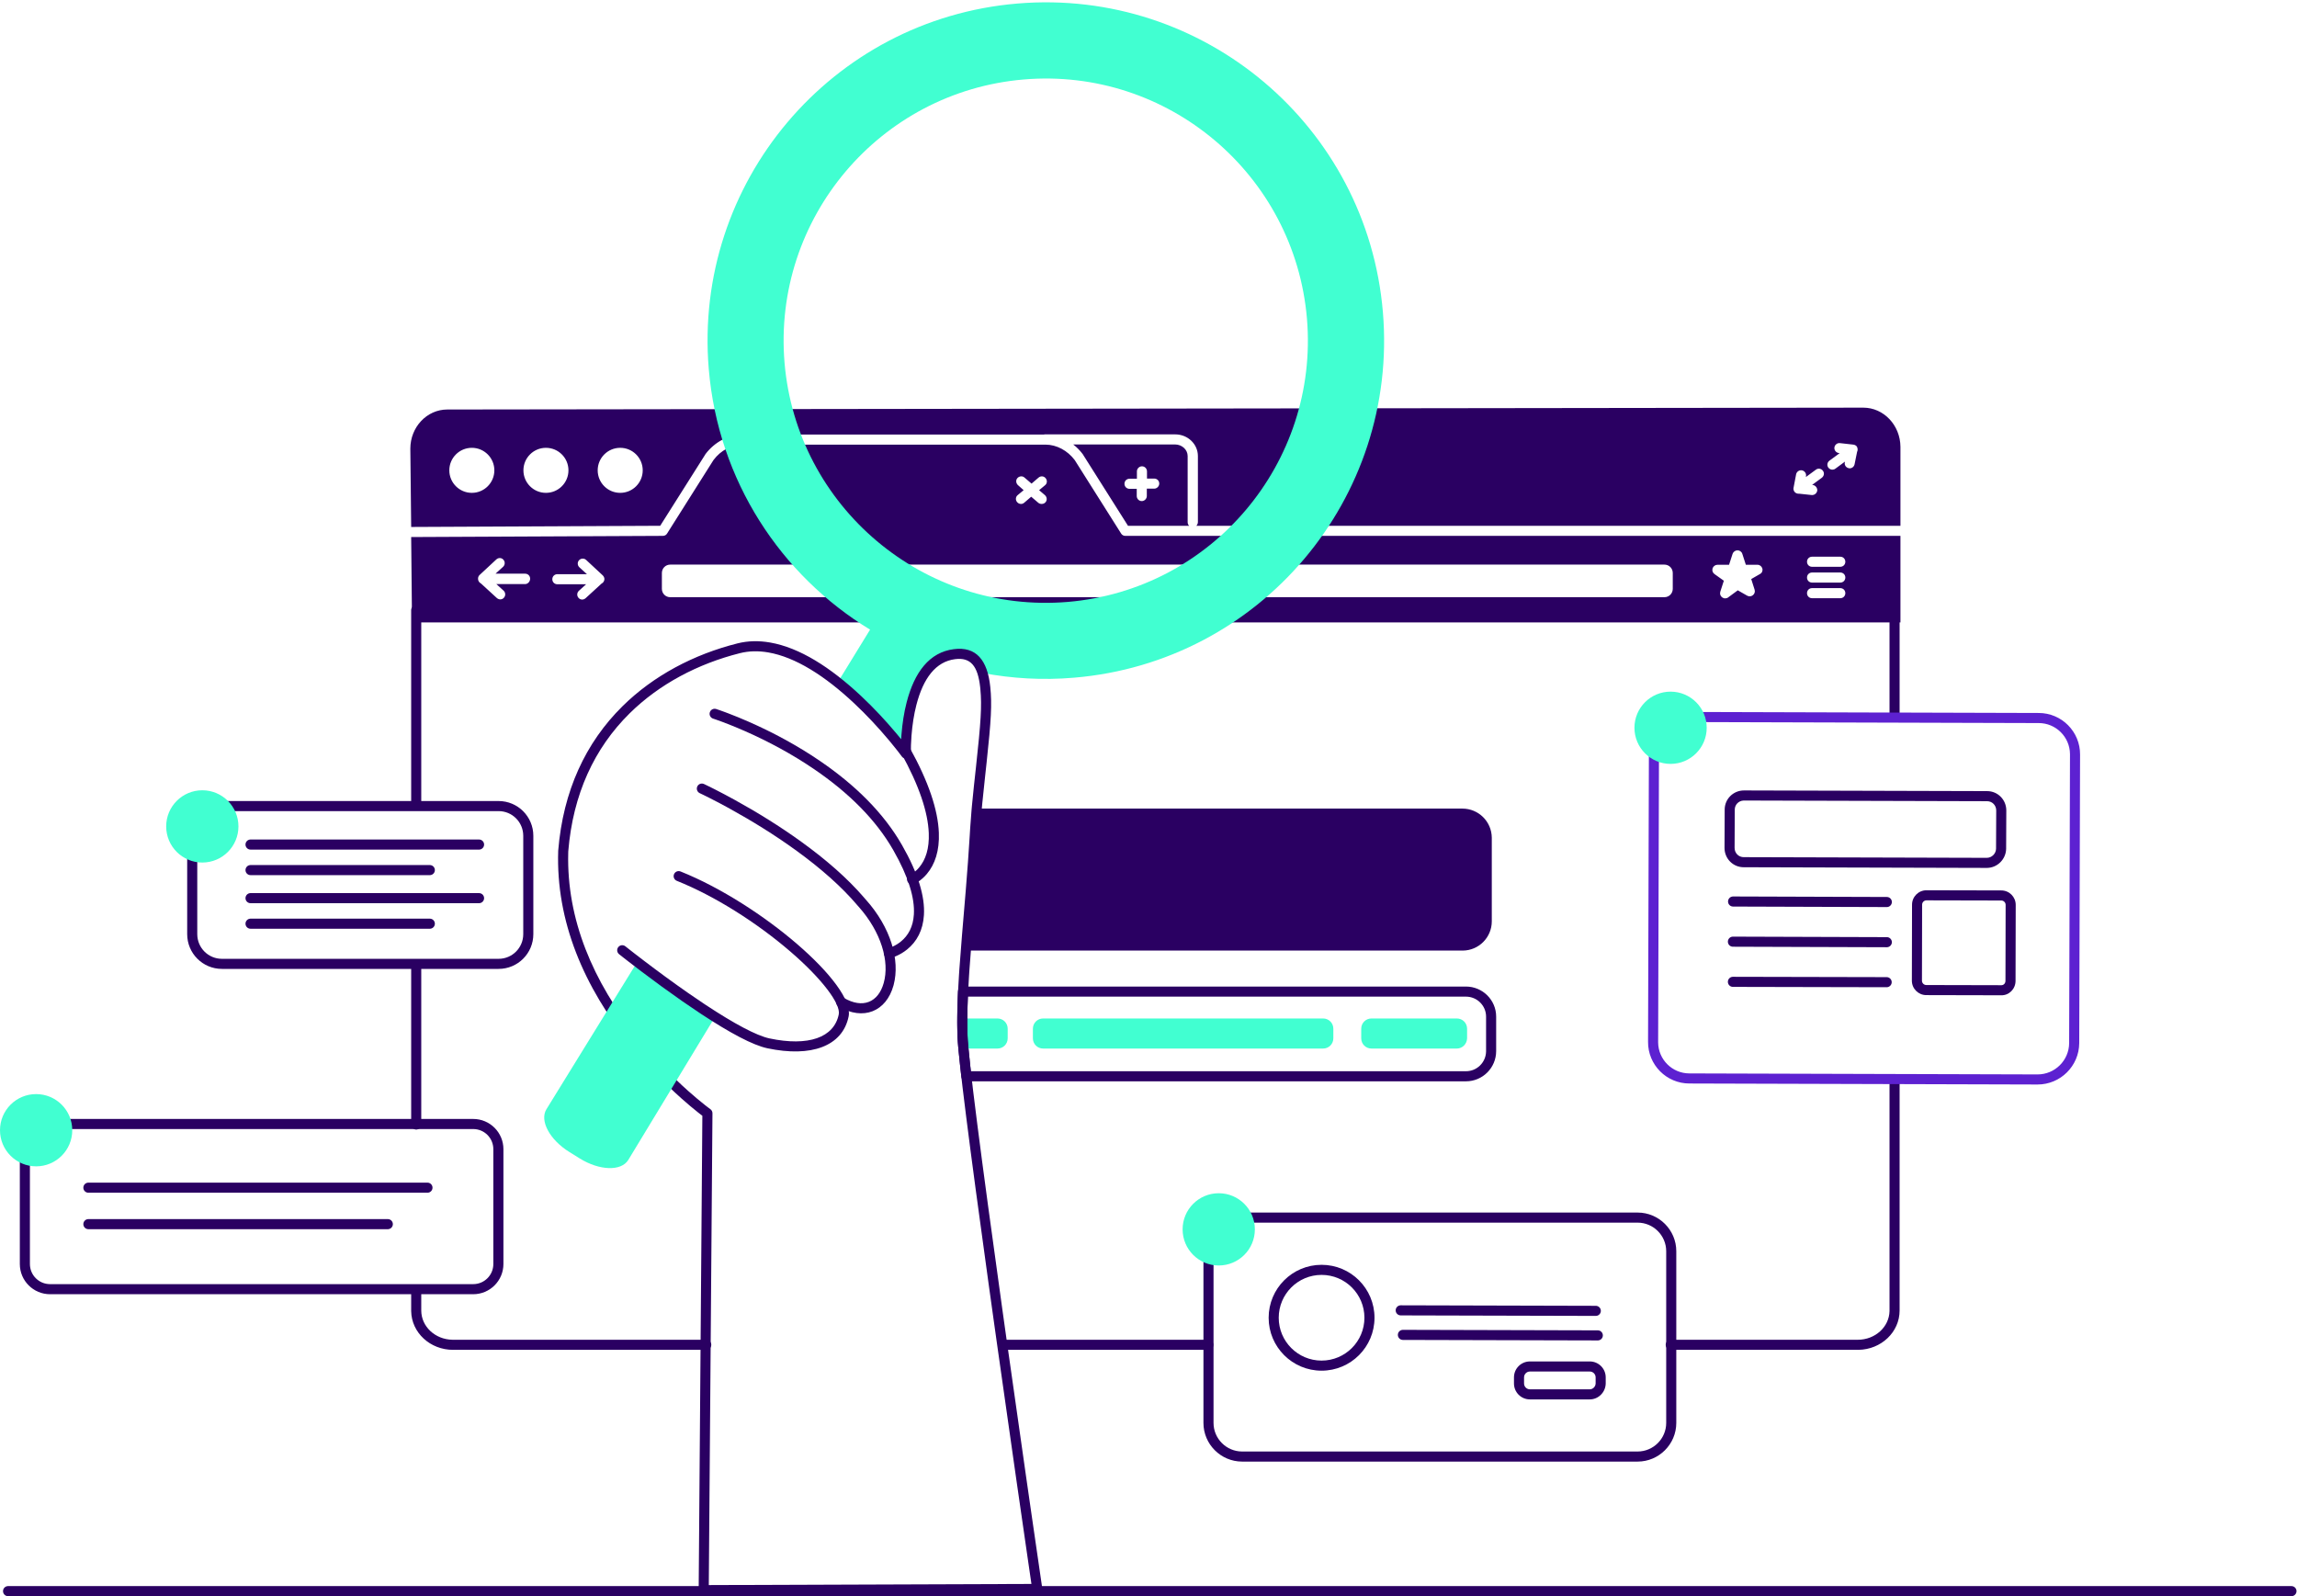 <?xml version="1.0" encoding="UTF-8"?>
<svg xmlns="http://www.w3.org/2000/svg" width="1367" height="950" viewBox="0 0 1367 950" fill="none">
  <path fill-rule="evenodd" clip-rule="evenodd" d="M296.7 476.7H132.1C120.643 476.7 111.4 485.943 111.4 497.4V555.9C111.4 567.357 120.643 576.6 132.1 576.6H296.7C308.157 576.6 317.4 567.357 317.4 555.9V497.4C317.4 485.943 308.157 476.7 296.7 476.7ZM132.1 482.7H296.7C304.843 482.7 311.4 489.257 311.4 497.4V555.9C311.4 564.043 304.843 570.6 296.7 570.6H132.1C123.957 570.6 117.4 564.043 117.4 555.9V497.4C117.4 489.257 123.957 482.7 132.1 482.7Z" fill="#2A0062"></path>
  <path fill-rule="evenodd" clip-rule="evenodd" d="M285.1 499.6C286.757 499.6 288.1 500.943 288.1 502.6C288.1 504.198 286.851 505.504 285.276 505.595L285.1 505.6H149.1C147.443 505.6 146.1 504.257 146.1 502.6C146.1 501.002 147.349 499.696 148.924 499.605L149.1 499.6H285.1Z" fill="#2A0062"></path>
  <path fill-rule="evenodd" clip-rule="evenodd" d="M255.8 514.8C257.457 514.8 258.8 516.143 258.8 517.8C258.8 519.398 257.551 520.704 255.976 520.795L255.8 520.8H149.1C147.443 520.8 146.1 519.457 146.1 517.8C146.1 516.202 147.349 514.896 148.924 514.805L149.1 514.8H255.8Z" fill="#2A0062"></path>
  <path fill-rule="evenodd" clip-rule="evenodd" d="M285.1 531.5C286.757 531.5 288.1 532.843 288.1 534.5C288.1 536.098 286.851 537.404 285.276 537.495L285.1 537.5H149.1C147.443 537.5 146.1 536.157 146.1 534.5C146.1 532.902 147.349 531.596 148.924 531.505L149.1 531.5H285.1Z" fill="#2A0062"></path>
  <path fill-rule="evenodd" clip-rule="evenodd" d="M255.8 546.7C257.457 546.7 258.8 548.043 258.8 549.7C258.8 551.298 257.551 552.604 255.976 552.695L255.8 552.7H149.1C147.443 552.7 146.1 551.357 146.1 549.7C146.1 548.102 147.349 546.796 148.924 546.705L149.1 546.7H255.8Z" fill="#2A0062"></path>
  <path fill-rule="evenodd" clip-rule="evenodd" d="M120.4 513.3C132.274 513.3 141.9 503.674 141.9 491.8C141.9 479.926 132.274 470.3 120.4 470.3C108.526 470.3 98.9 479.926 98.9 491.8C98.9 503.674 108.526 513.3 120.4 513.3Z" fill="#41FFD1"></path>
  <path fill-rule="evenodd" clip-rule="evenodd" d="M593.6 624H572.1V606.1H593.6C597 606.1 599.7 608.8 599.7 612.2V617.9C599.7 621.3 597 624 593.6 624Z" fill="#41FFD1"></path>
  <path fill-rule="evenodd" clip-rule="evenodd" d="M867 624H816.2C812.8 624 810.1 621.3 810.1 617.9V612.2C810.1 608.8 812.8 606.1 816.2 606.1H867C870.4 606.1 873.1 608.8 873.1 612.2V617.9C873 621.3 870.3 624 867 624Z" fill="#41FFD1"></path>
  <path fill-rule="evenodd" clip-rule="evenodd" d="M787.4 624H620.8C617.4 624 614.7 621.3 614.7 617.9V612.2C614.7 608.8 617.4 606.1 620.8 606.1H787.4C790.8 606.1 793.5 608.8 793.5 612.2V617.9C793.5 621.3 790.8 624 787.4 624Z" fill="#41FFD1"></path>
  <path fill-rule="evenodd" clip-rule="evenodd" d="M872.4 587.1H573.1C571.494 587.1 570.173 588.365 570.103 589.97L569.986 592.795C569.637 601.71 569.556 608.854 569.778 615.522L569.836 617.23C570.004 621.135 570.647 627.588 572.118 640.831C572.287 642.351 573.571 643.5 575.1 643.5H872.4C882.357 643.5 890.4 635.457 890.4 625.5V605C890.4 595.125 882.338 587.1 872.4 587.1ZM575.978 593.099L872.4 593.1C879.031 593.1 884.4 598.445 884.4 605V625.5L884.396 625.806C884.235 632.307 878.941 637.5 872.4 637.5H577.786L577.231 632.401C576.272 623.471 575.867 618.872 575.799 616.029C575.57 609.764 575.617 603.097 575.912 594.874L575.978 593.099Z" fill="#2A0062"></path>
  <path fill-rule="evenodd" clip-rule="evenodd" d="M247.7 571C249.298 571 250.604 572.249 250.695 573.824L250.7 574V669.2C250.7 670.857 249.357 672.2 247.7 672.2C246.102 672.2 244.796 670.951 244.705 669.376L244.7 669.2V574C244.7 572.343 246.043 571 247.7 571Z" fill="#2A0062"></path>
  <path fill-rule="evenodd" clip-rule="evenodd" d="M247.7 764.9C249.298 764.9 250.604 766.149 250.695 767.724L250.7 767.9V779.9C250.7 789.376 258.914 797.126 269.251 797.297L269.6 797.3H420.3C421.957 797.3 423.3 798.643 423.3 800.3C423.3 801.898 422.051 803.204 420.476 803.295L420.3 803.3H269.6C256.016 803.3 244.924 793.104 244.703 780.289L244.7 779.9V767.9C244.7 766.243 246.043 764.9 247.7 764.9Z" fill="#2A0062"></path>
  <path fill-rule="evenodd" clip-rule="evenodd" d="M719.1 797.3C720.757 797.3 722.1 798.643 722.1 800.3C722.1 801.898 720.851 803.204 719.276 803.295L719.1 803.3H597.5C595.843 803.3 594.5 801.957 594.5 800.3C594.5 798.703 595.749 797.397 597.324 797.305L597.5 797.3H719.1Z" fill="#2A0062"></path>
  <path fill-rule="evenodd" clip-rule="evenodd" d="M1127.5 639.4C1129.1 639.4 1130.4 640.649 1130.49 642.224L1130.5 642.4V779.9C1130.5 792.767 1119.54 803.092 1106.01 803.297L1105.6 803.3H994.3C992.643 803.3 991.3 801.957 991.3 800.3C991.3 798.702 992.549 797.396 994.124 797.305L994.3 797.3H1105.6C1115.98 797.3 1124.31 789.656 1124.5 780.219L1124.5 779.9V642.4C1124.5 640.743 1125.84 639.4 1127.5 639.4Z" fill="#2A0062"></path>
  <path fill-rule="evenodd" clip-rule="evenodd" d="M1127.5 360.1C1129.1 360.1 1130.4 361.349 1130.49 362.924L1130.5 363.1V426.7C1130.5 428.357 1129.16 429.7 1127.5 429.7C1125.9 429.7 1124.6 428.451 1124.51 426.876L1124.5 426.7V366.099H250.699L250.7 478.8C250.7 480.398 249.451 481.704 247.876 481.795L247.7 481.8C246.102 481.8 244.796 480.551 244.705 478.976L244.7 478.8V363.1C244.7 361.502 245.949 360.196 247.524 360.105L247.7 360.1H1127.5Z" fill="#2A0062"></path>
  <path fill-rule="evenodd" clip-rule="evenodd" d="M699.3 264.5H638.7C640.8 266.1 642.7 268.1 644.4 270.3C644.4 270.4 644.5 270.4 644.5 270.5L671.3 312.9H707.7C707.1 312.4 706.8 311.6 706.8 310.7V271.4C706.8 267.6 703.4 264.5 699.3 264.5ZM686.9 290.8H682.5V295.2C682.5 296.8 681.1 298.2 679.5 298.2C677.8 298.2 676.5 296.8 676.5 295.2V290.9H672.2C670.5 290.9 669.2 289.6 669.2 287.9C669.2 286.2 670.5 284.9 672.2 284.9H676.6V280.5C676.6 278.9 678 277.5 679.6 277.5C681.3 277.5 682.6 278.9 682.6 280.5V284.8H686.9C688.6 284.8 689.9 286.1 689.9 287.8C689.9 289.4 688.5 290.8 686.9 290.8Z" fill="#2A0062"></path>
  <path fill-rule="evenodd" clip-rule="evenodd" d="M1108.9 242.6L266.2 243.7C254 243.7 244.2 254.2 244.2 267L244.7 313.6L392.9 312.9L419.7 270.5C419.7 270.4 419.8 270.4 419.8 270.3C425.3 263 433.6 258.6 442.1 258.6H621.2C621.5 258.5 621.7 258.5 622 258.5H699.4C706.9 258.5 712.9 264.3 712.9 271.4V310.7C712.9 311.6 712.5 312.3 712 312.9H1131V318.9H669.7C668.7 318.9 667.7 318.4 667.2 317.5L639.6 273.8C635.3 268.1 628.8 264.6 622.2 264.6H442C435.4 264.6 428.9 268 424.6 273.8L397 317.5C396.5 318.4 395.5 318.9 394.5 318.9L244.7 319.6L245.2 370.4H1131V265.9C1130.9 253 1121 242.6 1108.9 242.6ZM280.8 293.3C273.4 293.3 267.4 287.3 267.4 279.9C267.4 272.5 273.4 266.5 280.8 266.5C288.2 266.5 294.2 272.5 294.2 279.9C294.2 287.3 288.2 293.3 280.8 293.3ZM324.9 293.3C317.5 293.3 311.5 287.3 311.5 279.9C311.5 272.5 317.5 266.5 324.9 266.5C332.3 266.5 338.3 272.5 338.3 279.9C338.3 287.3 332.3 293.3 324.9 293.3ZM369.1 293.3C361.7 293.3 355.7 287.3 355.7 279.9C355.7 272.5 361.7 266.5 369.1 266.5C376.5 266.5 382.5 272.5 382.5 279.9C382.5 287.3 376.5 293.3 369.1 293.3ZM1084.1 284.4L1078.4 288.6H1078.8C1080.4 288.8 1081.6 290.3 1081.5 291.9C1081.3 293.4 1080 294.6 1078.5 294.6C1078.4 294.6 1078.3 294.6 1078.2 294.6L1070.7 293.8C1070.6 293.8 1070.5 293.8 1070.3 293.8C1069.4 293.8 1068.5 293.4 1067.9 292.6C1067.4 291.9 1067.2 291.1 1067.4 290.2L1068.9 282.3C1069.2 280.7 1070.8 279.6 1072.4 279.9C1074 280.2 1075.1 281.8 1074.8 283.4L1074.7 283.9L1080.7 279.5C1082 278.5 1083.9 278.8 1084.9 280.2C1085.9 281.6 1085.5 283.4 1084.1 284.4ZM1105.2 268.9L1103.7 276.3C1103.4 277.7 1102.2 278.7 1100.8 278.7C1100.6 278.7 1100.4 278.7 1100.2 278.6C1098.6 278.3 1097.5 276.7 1097.9 275.1L1098 274.7L1092.3 278.9C1091.8 279.3 1091.1 279.5 1090.5 279.5C1089.6 279.5 1088.7 279.1 1088.1 278.3C1087.1 277 1087.4 275.1 1088.8 274.1L1094.8 269.7L1094.3 269.6C1092.7 269.4 1091.5 267.9 1091.7 266.3C1091.9 264.7 1093.4 263.5 1095 263.7L1103 264.6C1103.8 264.7 1104.6 265.1 1105.1 265.8C1105.6 266.8 1105.7 268 1105.2 268.9ZM605.8 288.7C604.6 287.6 604.4 285.7 605.5 284.5C606.6 283.3 608.5 283.1 609.7 284.2L613.9 287.8L618.1 284.2C619.4 283.1 621.3 283.3 622.3 284.6C623.4 285.9 623.2 287.8 621.9 288.8L618.4 291.7L621.9 294.7C623.1 295.8 623.3 297.7 622.2 298.9C621.6 299.6 620.8 299.9 619.9 299.9C619.2 299.9 618.5 299.7 617.9 299.2L613.7 295.6L609.5 299.2C608.9 299.7 608.3 299.9 607.6 299.9C606.7 299.9 605.9 299.5 605.3 298.8C604.2 297.5 604.4 295.6 605.7 294.6L609.2 291.7L605.8 288.7ZM312.5 347.6H295.4L299.7 351.5C300.9 352.6 301 354.5 299.9 355.7C299.3 356.4 298.5 356.7 297.7 356.7C297 356.7 296.3 356.4 295.7 355.9L286.2 347.2C285.2 346.7 284.5 345.7 284.5 344.5V344.4V344.3C284.5 343.5 284.8 342.7 285.5 342.1L295.4 332.9C296.6 331.8 298.5 331.8 299.6 333.1C300.7 334.3 300.6 336.2 299.4 337.3L294.9 341.4H312.5C314.2 341.4 315.5 342.7 315.5 344.4C315.5 346.1 314.1 347.6 312.5 347.6ZM359.7 344.6C359.7 345.8 359 346.8 358 347.3L348.5 356C347.9 356.5 347.2 356.8 346.5 356.8C345.7 356.8 344.9 356.5 344.3 355.8C343.2 354.6 343.3 352.7 344.5 351.6L348.8 347.7H331.7C330 347.7 328.7 346.4 328.7 344.7C328.7 343 330 341.7 331.7 341.7H349.3L344.8 337.6C343.6 336.5 343.5 334.6 344.6 333.4C345.7 332.2 347.6 332.1 348.8 333.2L358.7 342.4C359.3 343 359.7 343.8 359.7 344.6C359.7 344.5 359.7 344.4 359.7 344.6C359.7 344.5 359.7 344.5 359.7 344.6ZM995.5 350.4C995.5 353.2 993.3 355.4 990.5 355.4H398.9C396.1 355.4 393.9 353.2 393.9 350.4V341C393.9 338.2 396.1 336 398.9 336H990.5C993.3 336 995.5 338.2 995.5 341V350.4ZM1047.4 341.6L1042.2 344.6L1044.2 350.9C1044.6 352.1 1044.2 353.4 1043.2 354.2C1042.2 355 1040.9 355.1 1039.8 354.5L1034.2 351.3L1028.5 355.5C1028 355.9 1027.4 356.1 1026.7 356.1C1026 356.1 1025.5 355.9 1024.9 355.5C1023.8 354.7 1023.4 353.4 1023.8 352.1L1025.9 345.6L1020.3 341.6C1019.2 340.8 1018.8 339.5 1019.2 338.2C1019.6 337 1020.8 336.1 1022.1 336.1H1029L1031.1 329.6C1031.5 328.4 1032.7 327.5 1034 327.5C1035.3 327.5 1036.5 328.3 1036.9 329.6L1039 336.1H1045.9C1047.3 336.1 1048.4 337 1048.8 338.3C1049.2 339.6 1048.6 341 1047.4 341.6ZM1095.2 356H1078.4C1076.7 356 1075.4 354.7 1075.4 353C1075.4 351.3 1076.7 350 1078.4 350H1095.2C1096.9 350 1098.2 351.3 1098.2 353C1098.2 354.7 1096.9 356 1095.2 356ZM1095.2 346.7H1078.4C1076.7 346.7 1075.4 345.4 1075.4 343.7C1075.4 342 1076.7 340.7 1078.4 340.7H1095.2C1096.9 340.7 1098.2 342 1098.2 343.7C1098.2 345.4 1096.9 346.7 1095.2 346.7ZM1095.2 337.3H1078.4C1076.7 337.3 1075.4 336 1075.4 334.3C1075.4 332.6 1076.7 331.3 1078.4 331.3H1095.2C1096.9 331.3 1098.2 332.6 1098.2 334.3C1098.2 336 1096.9 337.3 1095.2 337.3Z" fill="#2A0062"></path>
  <path fill-rule="evenodd" clip-rule="evenodd" d="M870.3 481.2H581.3C580.9 485.5 580.6 489.9 580.3 494.1C578.7 521.2 576.4 544.7 574.8 565.7H870.4C880 565.7 887.8 557.9 887.8 548.3V498.5C887.7 488.9 879.9 481.2 870.3 481.2Z" fill="#2A0062"></path>
  <path fill-rule="evenodd" clip-rule="evenodd" d="M974.6 721.6H739.2C726.543 721.6 716.2 731.943 716.2 744.6V846.8C716.2 859.457 726.543 869.8 739.2 869.8H974.6C987.257 869.8 997.6 859.457 997.6 846.8V744.6C997.6 731.943 987.257 721.6 974.6 721.6ZM739.2 727.6H974.6C983.943 727.6 991.6 735.257 991.6 744.6V846.8C991.6 856.143 983.943 863.8 974.6 863.8H739.2C729.857 863.8 722.2 856.143 722.2 846.8V744.6C722.2 735.257 729.857 727.6 739.2 727.6Z" fill="#2A0062"></path>
  <path fill-rule="evenodd" clip-rule="evenodd" d="M786.5 752.7C769.103 752.7 755 766.803 755 784.2C755 801.597 769.103 815.7 786.5 815.7C803.897 815.7 818 801.597 818 784.2C818 766.803 803.897 752.7 786.5 752.7ZM786.5 758.7C800.583 758.7 812 770.117 812 784.2C812 798.283 800.583 809.7 786.5 809.7C772.417 809.7 761 798.283 761 784.2C761 770.117 772.417 758.7 786.5 758.7Z" fill="#2A0062"></path>
  <path fill-rule="evenodd" clip-rule="evenodd" d="M946.1 810.2H910.5C905.243 810.2 901 814.443 901 819.7V823.3C901 828.557 905.243 832.8 910.5 832.8H946.1C951.243 832.8 955.454 828.589 955.599 823.383L955.6 819.7C955.6 814.443 951.357 810.2 946.1 810.2ZM910.5 816.2H946.1C948.043 816.2 949.6 817.757 949.6 819.7V823.3C949.546 825.211 947.957 826.8 946.1 826.8H910.5C908.557 826.8 907 825.243 907 823.3V819.7C907 817.757 908.557 816.2 910.5 816.2Z" fill="#2A0062"></path>
  <path fill-rule="evenodd" clip-rule="evenodd" d="M725.3 753.1C737.174 753.1 746.8 743.474 746.8 731.6C746.8 719.726 737.174 710.1 725.3 710.1C713.426 710.1 703.8 719.726 703.8 731.6C703.8 743.474 713.426 753.1 725.3 753.1Z" fill="#41FFD1"></path>
  <path fill-rule="evenodd" clip-rule="evenodd" d="M833.608 776.8L949.708 777.1C951.365 777.105 952.704 778.451 952.7 780.108C952.696 781.706 951.444 783.008 949.869 783.096L949.692 783.1L833.592 782.8C831.935 782.796 830.596 781.449 830.6 779.793C830.604 778.195 831.857 776.892 833.432 776.805L833.608 776.8Z" fill="#2A0062"></path>
  <path fill-rule="evenodd" clip-rule="evenodd" d="M834.908 791.4L950.908 791.7C952.565 791.704 953.904 793.051 953.9 794.708C953.896 796.305 952.644 797.608 951.069 797.695L950.892 797.7L834.892 797.4C833.236 797.396 831.896 796.049 831.9 794.392C831.904 792.794 833.157 791.492 834.732 791.405L834.908 791.4Z" fill="#2A0062"></path>
  <path fill-rule="evenodd" clip-rule="evenodd" d="M1213.3 424.3L1006.12 423.699C992.455 423.586 981.3 434.636 981.3 448.3L980.799 619.991C980.686 633.644 991.736 644.8 1005.4 644.8L1212.59 645.4C1226.22 645.4 1237.29 634.402 1237.4 620.825L1237.9 449.109C1238.01 435.456 1226.96 424.3 1213.3 424.3ZM1005.74 429.699L1213.29 430.3C1223.52 430.3 1231.8 438.555 1231.9 448.739L1231.4 620.791C1231.31 631.06 1222.92 639.4 1212.6 639.4L1005.41 638.8C995.183 638.8 986.896 630.545 986.799 620.361L987.3 448.309C987.3 438.083 995.555 429.796 1005.74 429.699Z" fill="#5D21D1"></path>
  <path fill-rule="evenodd" clip-rule="evenodd" d="M1191 529.9L1146.5 529.8C1141.74 529.8 1137.9 533.643 1137.9 538.4L1137.8 583.593C1137.8 588.357 1141.64 592.2 1146.4 592.2L1190.89 592.3C1195.62 592.454 1199.5 588.573 1199.5 583.7L1199.6 538.507C1199.6 533.743 1195.76 529.9 1191 529.9ZM1146.49 535.8L1190.99 535.9C1192.44 535.9 1193.6 537.057 1193.6 538.5L1193.5 583.693C1193.5 585.168 1192.47 586.26 1191.16 586.302L1146.41 586.2C1144.96 586.2 1143.8 585.043 1143.8 583.6L1143.9 538.407C1143.9 536.957 1145.06 535.8 1146.49 535.8Z" fill="#2A0062"></path>
  <path fill-rule="evenodd" clip-rule="evenodd" d="M1182.6 470.8L1037.91 470.4C1031.53 470.4 1026.4 475.451 1026.4 481.8L1026.3 504.587C1026.3 510.966 1031.35 516.1 1037.7 516.1L1182.39 516.5C1188.62 516.5 1193.76 511.403 1193.9 505.165L1194 482.313C1194 475.935 1188.95 470.8 1182.6 470.8ZM1037.68 476.404L1037.9 476.399L1182.59 476.8C1185.61 476.8 1188 479.227 1188 482.3L1187.9 505.087C1187.84 508.029 1185.34 510.5 1182.4 510.5L1037.71 510.1C1034.69 510.1 1032.3 507.674 1032.3 504.6L1032.4 481.813C1032.4 478.861 1034.71 476.517 1037.68 476.404Z" fill="#2A0062"></path>
  <path fill-rule="evenodd" clip-rule="evenodd" d="M1031.31 581.3L1122.81 581.5C1124.46 581.504 1125.8 582.85 1125.8 584.507C1125.8 586.105 1124.54 587.408 1122.97 587.496L1122.79 587.5L1031.29 587.3C1029.64 587.297 1028.3 585.951 1028.3 584.294C1028.3 582.696 1029.56 581.393 1031.13 581.305L1031.31 581.3Z" fill="#2A0062"></path>
  <path fill-rule="evenodd" clip-rule="evenodd" d="M1031.31 557.4L1122.91 557.7C1124.57 557.706 1125.91 559.053 1125.9 560.71C1125.89 562.308 1124.64 563.61 1123.07 563.696L1122.89 563.7L1031.29 563.4C1029.63 563.395 1028.29 562.047 1028.3 560.39C1028.31 558.793 1029.56 557.491 1031.13 557.405L1031.31 557.4Z" fill="#2A0062"></path>
  <path fill-rule="evenodd" clip-rule="evenodd" d="M1031.41 533.5L1122.91 533.8C1124.57 533.806 1125.91 535.153 1125.9 536.81C1125.89 538.408 1124.64 539.71 1123.07 539.796L1122.89 539.8L1031.39 539.5C1029.73 539.495 1028.39 538.147 1028.4 536.49C1028.41 534.893 1029.66 533.591 1031.23 533.505L1031.41 533.5Z" fill="#2A0062"></path>
  <path fill-rule="evenodd" clip-rule="evenodd" d="M994.2 454.6C1006.07 454.6 1015.7 444.974 1015.7 433.1C1015.7 421.226 1006.07 411.6 994.2 411.6C982.326 411.6 972.7 421.226 972.7 433.1C972.7 444.974 982.326 454.6 994.2 454.6Z" fill="#41FFD1"></path>
  <path fill-rule="evenodd" clip-rule="evenodd" d="M281.6 665.9H29.8C19.843 665.9 11.8 673.943 11.8 683.9V752.2C11.8 762.157 19.843 770.2 29.8 770.2H281.6C291.557 770.2 299.6 762.157 299.6 752.2V683.9C299.6 673.943 291.557 665.9 281.6 665.9ZM29.8 671.9H281.6C288.243 671.9 293.6 677.257 293.6 683.9V752.2C293.6 758.843 288.243 764.2 281.6 764.2H29.8C23.157 764.2 17.8 758.843 17.8 752.2V683.9C17.8 677.257 23.157 671.9 29.8 671.9Z" fill="#2A0062"></path>
  <path fill-rule="evenodd" clip-rule="evenodd" d="M254.4 703.8C256.057 703.8 257.4 705.143 257.4 706.8C257.4 708.397 256.151 709.703 254.576 709.795L254.4 709.8H52.6C50.943 709.8 49.6 708.457 49.6 706.8C49.6 705.202 50.849 703.896 52.424 703.805L52.6 703.8H254.4Z" fill="#2A0062"></path>
  <path fill-rule="evenodd" clip-rule="evenodd" d="M230.8 725.5C232.457 725.5 233.8 726.843 233.8 728.5C233.8 730.098 232.551 731.404 230.976 731.495L230.8 731.5H52.6C50.943 731.5 49.6 730.157 49.6 728.5C49.6 726.902 50.849 725.596 52.424 725.505L52.6 725.5H230.8Z" fill="#2A0062"></path>
  <path fill-rule="evenodd" clip-rule="evenodd" d="M21.5 694.1C33.374 694.1 43 684.474 43 672.6C43 660.726 33.374 651.1 21.5 651.1C9.626 651.1 0 660.726 0 672.6C0 684.474 9.626 694.1 21.5 694.1Z" fill="#41FFD1"></path>
  <path fill-rule="evenodd" clip-rule="evenodd" d="M823 185.8C813.7 75 716.3 -7.2 605.5 2.1C494.7 11.4 412.5 108.8 421.8 219.6C427.4 286.2 464.8 342.4 517.8 374.7L498.6 406C513.8 418.1 526.4 432.4 533.3 440.9L539.1 446.6C539.1 437.2 540.7 392.8 568 389.2C577.2 388 582.2 392.4 584.7 400.5C602.3 403.8 620.5 404.9 639.2 403.3C750.1 394 832.3 296.6 823 185.8ZM635.5 358.2C549.7 365.4 474.2 301.7 466.9 215.9C459.7 130.1 523.4 54.6 609.2 47.3C695 40 770.5 103.8 777.8 189.6C785 275.5 721.3 350.9 635.5 358.2Z" fill="#41FFD1"></path>
  <path fill-rule="evenodd" clip-rule="evenodd" d="M438.868 382.891C412.946 389.414 388.946 402.023 370.442 420.303C348.524 441.956 335.115 470.625 332.21 506.155L332.202 506.299C330.798 548.134 347.345 587.206 375.725 622.386C385.228 634.165 395.405 644.652 405.586 653.721C409.153 656.899 412.468 659.675 415.448 662.033L415.836 662.338C416.472 662.839 417.063 663.296 417.605 663.71L417.988 664L415.8 946.277C415.787 947.947 417.14 949.306 418.81 949.3L617.31 948.6C619.077 948.594 620.442 947.075 620.289 945.339L620.18 944.561L613.965 901.764L610.707 879.157C606.585 850.485 602.499 821.793 598.622 794.208L596.5 779.065C583.88 688.783 576.209 629.365 575.798 616.107C575.484 605.96 575.792 594.798 576.687 580.846L576.959 576.769C577.285 572.063 577.672 567.019 578.172 560.912L580.404 534.313C581.587 520.018 582.449 508.424 583.159 496.656L583.295 494.375C583.535 490.27 583.864 485.954 584.286 481.267L584.572 478.177C585.012 473.554 585.513 468.797 586.283 461.799L587.157 453.757C589.883 428.323 590.393 419.211 589.341 408.838C587.709 392.743 580.89 384.589 567.611 386.325C553.144 388.169 544.207 399.953 539.559 417.993C537.98 424.121 536.992 430.646 536.477 437.239L536.428 437.884L536.341 439.146L536.294 439.908L536.133 439.709C535.293 438.675 534.41 437.605 533.484 436.501C527.14 428.938 520.113 421.375 512.589 414.307C494.136 396.972 475.774 385.416 458.334 382.37C451.585 381.191 445.077 381.328 438.868 382.891ZM457.301 388.28C473.336 391.081 490.805 402.074 508.481 418.68C515.817 425.572 522.686 432.965 528.887 440.357L529.952 441.635C531.345 443.316 532.629 444.911 533.798 446.399L534.653 447.495C535.151 448.138 535.594 448.718 535.979 449.231L536.672 450.162C538.374 452.506 542.042 451.309 542.099 448.479L542.091 447.951C542.049 445.369 542.136 441.839 542.459 437.706C542.949 431.437 543.886 425.247 545.369 419.49C549.473 403.564 556.926 393.735 568.379 392.276C577.551 391.077 581.941 396.191 583.326 409.008L583.435 410.089C584.384 420.09 583.747 429.607 580.812 456.63L579.607 467.699C579.121 472.244 578.76 475.837 578.419 479.537L578.205 481.91C577.862 485.814 577.584 489.471 577.368 492.977L577.101 497.429C576.476 507.628 575.733 517.771 574.758 529.754L572.476 556.974C571.809 565 571.324 571.226 570.929 577L570.698 580.471C569.793 594.594 569.481 605.931 569.801 616.293C570.197 629.076 576.979 682.185 588.329 763.901L591.689 787.975L593.295 799.409C596.989 825.656 600.862 852.842 604.768 880.01L611.675 927.802L613.831 942.612L421.823 943.289L424 662.523C424.007 661.548 423.54 660.629 422.747 660.061L421.838 659.389L420.923 658.694C420.493 658.364 420.033 658.006 419.544 657.622L419.171 657.328C416.281 655.04 413.054 652.339 409.577 649.241C399.629 640.379 389.678 630.126 380.395 618.619L379.572 617.593C352.797 584.051 337.181 547.054 338.163 507.706L338.196 506.575L338.19 506.644C340.978 472.546 353.76 445.217 374.658 424.572C392.353 407.091 415.398 394.984 440.332 388.709C445.692 387.361 451.353 387.241 457.301 388.28Z" fill="#2A0062"></path>
  <path fill-rule="evenodd" clip-rule="evenodd" d="M325.2 660.1C321 666.9 327.1 678.3 338.9 685.6L345 689.4C356.8 696.7 369.7 697.1 373.9 690.3L424.9 606.2L379.6 571.9L325.2 660.1Z" fill="#41FFD1"></path>
  <path fill-rule="evenodd" clip-rule="evenodd" d="M401.114 520.286C401.73 518.747 403.476 517.999 405.014 518.615C452.92 537.777 508.908 586.026 505.039 604.902C501.393 622.689 482.734 629.349 456.667 623.832C447.977 621.957 434.575 614.798 417.465 603.547L416.769 603.089C413.331 600.82 409.784 598.411 406.145 595.88C398.061 590.257 389.862 584.27 381.902 578.253L379.737 576.612C377.723 575.079 375.822 573.62 374.053 572.25L371.137 569.98L368.429 567.845C367.134 566.811 366.922 564.924 367.955 563.629C368.949 562.383 370.732 562.14 372.019 563.041L372.295 563.254L374.836 565.255L377.728 567.507C379.483 568.866 381.37 570.315 383.37 571.836C391.939 578.355 400.829 584.874 409.571 590.954C412.721 593.145 415.801 595.243 418.796 597.234L420.074 598.081C436.893 609.183 450.105 616.279 457.921 617.965C481.139 622.878 496.342 617.452 499.161 603.698C500.437 597.473 489.204 582.507 470.466 566.36C450.385 549.054 425.308 533.194 402.786 524.185C401.247 523.57 400.499 521.824 401.114 520.286Z" fill="#2A0062"></path>
  <path fill-rule="evenodd" clip-rule="evenodd" d="M414.979 468.036C415.652 466.589 417.331 465.93 418.796 466.507L419.008 466.6L420.29 467.21L422.011 468.048C422.626 468.351 423.281 468.676 423.974 469.024L425.579 469.834C429.108 471.627 432.963 473.661 437.071 475.922C450.615 483.376 464.16 491.76 476.816 500.895C491.816 511.723 504.554 522.892 514.329 534.286L514.955 535.021L515.373 535.485C530.03 551.893 535.768 571.272 531.825 586.143L531.701 586.597C527.428 601.848 513.87 607.668 499.081 598.987C497.652 598.148 497.174 596.31 498.013 594.881C498.851 593.452 500.69 592.974 502.119 593.813C513.457 600.468 522.695 596.502 525.924 584.978C529.516 572.156 524.419 554.628 510.917 539.503L510.409 538.937C500.903 527.691 488.28 516.57 473.304 505.76C460.865 496.781 447.522 488.523 434.178 481.179L432.328 480.166C428.665 478.174 425.226 476.375 422.068 474.781L420.295 473.893C419.655 473.575 419.054 473.28 418.495 473.007L416.436 472.02C414.933 471.322 414.281 469.538 414.979 468.036Z" fill="#2A0062"></path>
  <path fill-rule="evenodd" clip-rule="evenodd" d="M422.442 423.889C422.927 422.367 424.513 421.502 426.041 421.893L426.322 421.977L427.407 422.34L428.529 422.728C429.449 423.05 430.468 423.417 431.579 423.829L433.292 424.472C437.058 425.903 441.17 427.58 445.551 429.506C459.992 435.857 474.434 443.607 487.929 452.81C509.096 467.244 525.932 483.902 536.804 502.91C546.449 519.773 550.532 533.547 549.852 544.59C549.297 553.61 545.614 560.363 539.849 565.027C537.651 566.806 535.303 568.15 532.951 569.127C531.516 569.724 530.366 570.072 529.64 570.231C528.022 570.584 526.423 569.559 526.069 567.94C525.728 566.38 526.669 564.837 528.188 564.412L528.586 564.31C528.671 564.287 528.776 564.257 528.9 564.219C529.42 564.062 530.009 563.852 530.65 563.587C532.499 562.818 534.352 561.757 536.075 560.363C540.569 556.727 543.415 551.509 543.864 544.221C544.462 534.49 540.705 521.817 531.596 505.889C521.229 487.763 505.022 471.728 484.549 457.767C471.384 448.79 457.26 441.21 443.136 434.999C438.523 432.97 434.219 431.226 430.323 429.764L429.494 429.455C428.239 428.99 427.109 428.585 426.114 428.24L425.066 427.882L424.389 427.658C422.81 427.155 421.938 425.468 422.442 423.889Z" fill="#2A0062"></path>
  <path fill-rule="evenodd" clip-rule="evenodd" d="M537.344 443.877C538.792 443.073 540.618 443.595 541.423 445.044C552.742 465.431 558.205 482.131 558.733 495.555C559.153 506.254 556.432 514.36 551.58 520.111C549.967 522.022 548.229 523.532 546.476 524.686C545.383 525.405 544.49 525.858 543.9 526.091C542.359 526.698 540.617 525.942 540.009 524.4C539.423 522.914 540.106 521.241 541.537 520.578L541.835 520.45C542.102 520.327 542.569 520.075 543.178 519.674C544.466 518.826 545.769 517.694 546.994 516.242C550.871 511.647 553.099 505.008 552.737 495.79C552.251 483.407 547.074 467.583 536.177 447.956C535.373 446.507 535.895 444.681 537.344 443.877Z" fill="#2A0062"></path>
  <path fill-rule="evenodd" clip-rule="evenodd" d="M1363.7 943.9C1365.36 943.9 1366.7 945.243 1366.7 946.9C1366.7 948.498 1365.45 949.804 1363.88 949.895L1363.7 949.9H4.8C3.143 949.9 1.8 948.557 1.8 946.9C1.8 945.302 3.049 943.996 4.624 943.905L4.8 943.9H1363.7Z" fill="#2A0062"></path>
</svg>
